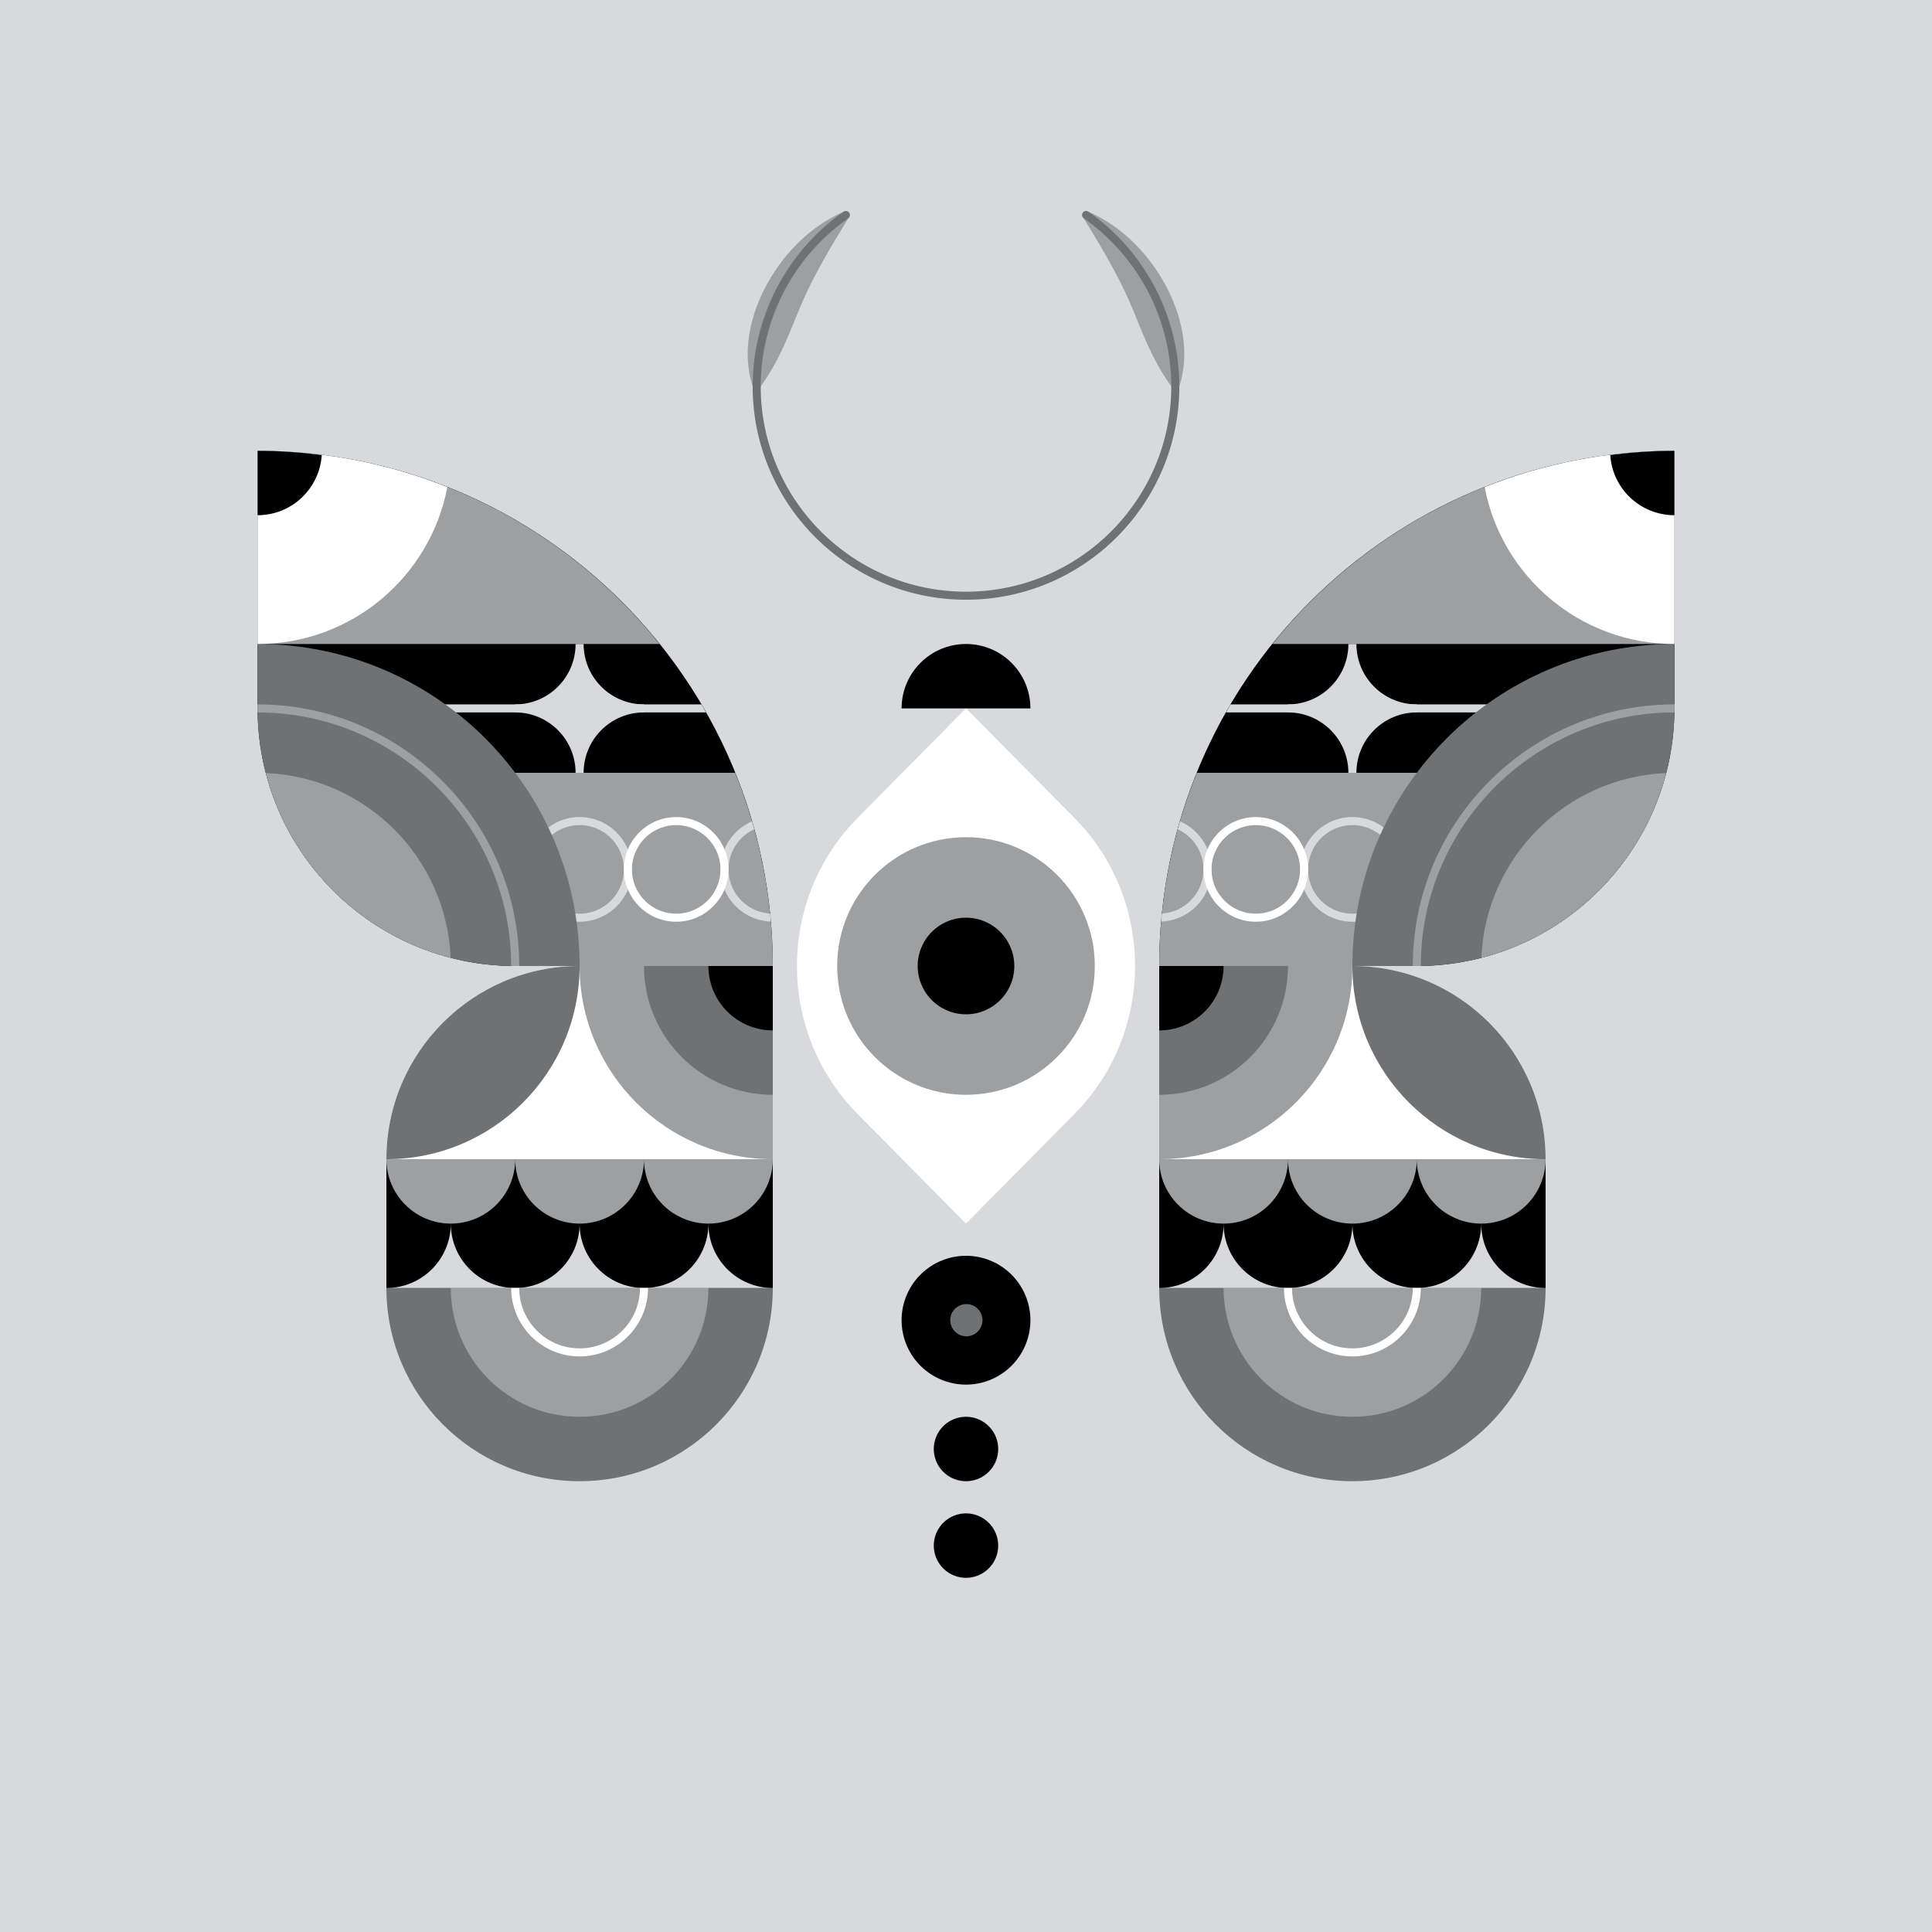 <svg xmlns="http://www.w3.org/2000/svg" width="240" height="240" fill="none"><rect width="100%" height="100%" fill="#333333" stroke="none"/><g clip-path="url(#a)"><path fill="#D8D9DD" d="M0 0h240v240H0z"/><path fill="#000" d="M144 120h32c17.67 0 32-14.33 32-32V56c-35.35 0-64 28.65-64 64Z"/><path fill="#9D9FA1" d="M148.67 96c-3 7.41-4.67 15.51-4.67 24h32V96h-27.33Z"/><path fill="#D8D9DD" d="M152.3 88.5h55.69c0-.17.01-.33.01-.5v-.5h-55.13c-.2.33-.39.67-.57 1Zm15.7 26c-3.58 0-6.5-2.92-6.5-6.5s2.92-6.5 6.5-6.5 6.5 2.92 6.5 6.5-2.92 6.5-6.5 6.5Zm0-12a5.51 5.51 0 0 0-5.5 5.5c0 3.03 2.47 5.5 5.5 5.5s5.5-2.47 5.5-5.5-2.47-5.5-5.5-5.5Z"/><path fill="#fff" d="M168 120h-24v24c0 13.25 10.75 24 24 24s24-10.75 24-24-10.75-24-24-24Z"/><path fill="#707173" d="M168 184c13.25 0 24-10.75 24-24h-48c0 13.25 10.75 24 24 24Zm40-96v-8c-22.09 0-40 17.91-40 40h8c17.67 0 32-14.33 32-32Z"/><path fill="#9D9FA1" d="M168 120h-24v24c13.25 0 24-10.75 24-24Z"/><path fill="#000" d="M192 144h-48v16h48v-16Z"/><path fill="#707173" d="M168 120c0 13.25 10.75 24 24 24 0-13.25-10.75-24-24-24Z"/><path fill="#9D9FA1" d="M168 152c4.42 0 8-3.58 8-8h-16c0 4.42 3.58 8 8 8Zm-16 0c4.42 0 8-3.58 8-8h-16c0 4.42 3.58 8 8 8Zm32 0c4.42 0 8-3.58 8-8h-16c0 4.42 3.58 8 8 8Z"/><path fill="#707173" d="M144 136c8.84 0 16-7.16 16-16h-16v16Z"/><path fill="#000" d="M144 128c4.42 0 8-3.58 8-8h-8v8Z"/><path fill="#9D9FA1" d="M158.06 80H208V56c-20.21 0-38.21 9.37-49.94 24Z"/><path fill="#fff" d="M184.43 60.51C186.54 71.61 196.29 80 208 80V56c-8.33 0-16.27 1.61-23.57 4.51Z"/><path fill="#9D9FA1" d="M176.5 119.99c0-17.36 14.13-31.48 31.49-31.49 0-.17.01-.33.01-.5v-.5c-17.92 0-32.5 14.58-32.5 32.5h.5c.17 0 .33-.01.5-.01Z"/><path fill="#9D9FA1" d="M206.98 96.03c-12.45.52-22.44 10.51-22.96 22.96 11.22-2.9 20.06-11.73 22.96-22.96ZM152 160c0 8.84 7.16 16 16 16s16-7.16 16-16h-32Z"/><path fill="#D8D9DD" d="M168 96c0-4.42-3.58-8-8-8 4.42 0 8-3.58 8-8 0 4.42 3.58 8 8 8-4.42 0-8 3.58-8 8Z"/><path fill="#D8D9DD" d="M168.5 96h-1c0-4.14-3.36-7.5-7.5-7.5v-1c4.14 0 7.5-3.36 7.5-7.5h1c0 4.14 3.36 7.5 7.5 7.5v1c-4.14 0-7.5 3.36-7.5 7.5Zm-5.63-8c2.38.86 4.27 2.75 5.13 5.13a8.565 8.565 0 0 1 5.13-5.13 8.565 8.565 0 0 1-5.13-5.13 8.565 8.565 0 0 1-5.13 5.13Zm-16.29 14.04c-.09.32-.18.65-.27.98 1.88.88 3.19 2.78 3.19 4.98 0 2.92-2.29 5.31-5.16 5.48l-.09 1a6.501 6.501 0 0 0 6.25-6.49c0-2.67-1.62-4.96-3.92-5.96v.01Z"/><path fill="#fff" d="M156 114.5c-3.58 0-6.5-2.92-6.5-6.5s2.92-6.5 6.5-6.5 6.5 2.92 6.5 6.5-2.92 6.5-6.5 6.5Zm0-12a5.51 5.51 0 0 0-5.5 5.5c0 3.03 2.47 5.5 5.5 5.5s5.5-2.47 5.5-5.5-2.47-5.5-5.5-5.5Z"/><path fill="#000" d="M200.03 56.52C200.3 60.7 203.76 64 208 64v-8c-2.7 0-5.36.19-7.97.52Z"/><path fill="#D8D9DD" d="M168 152c0 4.42-3.58 8-8 8h16c-4.42 0-8-3.58-8-8Zm-16 0c0 4.42-3.58 8-8 8h16c-4.42 0-8-3.58-8-8Zm32 0c0 4.42-3.58 8-8 8h16c-4.42 0-8-3.58-8-8Z"/><path fill="#fff" d="M168 168.5c-4.69 0-8.5-3.81-8.5-8.5h1c0 4.14 3.36 7.5 7.5 7.5 4.14 0 7.5-3.36 7.5-7.5h1c0 4.69-3.81 8.5-8.5 8.5Z"/><path fill="#000" d="M96 120H64c-17.67 0-32-14.33-32-32V56c35.35 0 64 28.65 64 64Z"/><path fill="#9D9FA1" d="M91.33 96c3 7.41 4.67 15.51 4.67 24H64V96h27.33Z"/><path fill="#D8D9DD" d="M87.7 88.5H32.01c0-.17-.01-.33-.01-.5v-.5h55.13c.2.33.39.67.57 1Zm-15.7 26c-3.58 0-6.5-2.92-6.5-6.5s2.92-6.5 6.5-6.5 6.5 2.92 6.5 6.5-2.92 6.5-6.5 6.5Zm0-12a5.51 5.51 0 0 0-5.5 5.5c0 3.03 2.47 5.5 5.5 5.5s5.5-2.47 5.5-5.5-2.47-5.5-5.5-5.5Z"/><path fill="#fff" d="M72 120h24v24c0 13.25-10.75 24-24 24s-24-10.75-24-24 10.75-24 24-24Z"/><path fill="#707173" d="M72 184c-13.25 0-24-10.75-24-24h48c0 13.25-10.75 24-24 24ZM32 88v-8c22.09 0 40 17.91 40 40h-8c-17.67 0-32-14.33-32-32Z"/><path fill="#9D9FA1" d="M72 120h24v24c-13.25 0-24-10.75-24-24Z"/><path fill="#000" d="M48 160h48v-16H48v16Z"/><path fill="#707173" d="M72 120c0 13.25-10.75 24-24 24 0-13.25 10.75-24 24-24Z"/><path fill="#9D9FA1" d="M72 152c-4.42 0-8-3.58-8-8h16c0 4.42-3.58 8-8 8Zm16 0c-4.42 0-8-3.58-8-8h16c0 4.42-3.58 8-8 8Zm-32 0c-4.42 0-8-3.58-8-8h16c0 4.42-3.58 8-8 8Z"/><path fill="#707173" d="M96 136c-8.84 0-16-7.16-16-16h16v16Z"/><path fill="#000" d="M96 128c-4.42 0-8-3.58-8-8h8v8Z"/><path fill="#9D9FA1" d="M81.94 80H32V56c20.21 0 38.21 9.37 49.94 24Z"/><path fill="#fff" d="M55.57 60.51C53.46 71.61 43.71 80 32 80V56c8.33 0 16.27 1.61 23.57 4.51Z"/><path fill="#9D9FA1" d="M63.5 119.99c0-17.36-14.13-31.48-31.49-31.49 0-.17-.01-.33-.01-.5v-.5c17.92 0 32.5 14.58 32.5 32.5H64c-.17 0-.33-.01-.5-.01Z"/><path fill="#9D9FA1" d="M33.02 96.03c12.45.52 22.44 10.51 22.96 22.96-11.22-2.9-20.06-11.73-22.96-22.96ZM88 160c0 8.84-7.16 16-16 16s-16-7.16-16-16h32Z"/><path fill="#D8D9DD" d="M72 96c0-4.42 3.58-8 8-8-4.42 0-8-3.58-8-8 0 4.42-3.58 8-8 8 4.42 0 8 3.58 8 8Z"/><path fill="#D8D9DD" d="M72.5 96h-1c0-4.14-3.36-7.5-7.5-7.5v-1c4.14 0 7.5-3.36 7.5-7.5h1c0 4.14 3.36 7.5 7.5 7.5v1c-4.14 0-7.5 3.36-7.5 7.5Zm-5.63-8c2.38.86 4.27 2.75 5.13 5.13A8.565 8.565 0 0 1 77.13 88 8.565 8.565 0 0 1 72 82.87 8.565 8.565 0 0 1 66.87 88Zm26.55 14.04c.09.32.18.65.27.98-1.88.88-3.19 2.78-3.19 4.98 0 2.92 2.29 5.31 5.16 5.48l.09 1a6.501 6.501 0 0 1-6.25-6.49c0-2.67 1.62-4.96 3.92-5.96v.01Z"/><path fill="#fff" d="M84 114.5c-3.58 0-6.5-2.92-6.5-6.5s2.92-6.5 6.5-6.5 6.5 2.92 6.5 6.5-2.92 6.5-6.5 6.5Zm0-12a5.51 5.51 0 0 0-5.5 5.5c0 3.03 2.47 5.5 5.5 5.5s5.5-2.47 5.5-5.5-2.47-5.5-5.5-5.5Z"/><path fill="#000" d="M39.97 56.52C39.7 60.7 36.24 64 32 64v-8c2.7 0 5.36.19 7.97.52Z"/><path fill="#D8D9DD" d="M72 152c0 4.42 3.58 8 8 8H64c4.42 0 8-3.58 8-8Zm16 0c0 4.42 3.58 8 8 8H80c4.42 0 8-3.58 8-8Zm-32 0c0 4.42 3.58 8 8 8H48c4.42 0 8-3.58 8-8Z"/><path fill="#fff" d="M72 168.5c-4.69 0-8.5-3.81-8.5-8.5h1c0 4.14 3.36 7.5 7.5 7.5 4.14 0 7.5-3.36 7.5-7.5h1c0 4.69-3.81 8.5-8.5 8.5Z"/><path fill="#000" d="M120 80c-4.42 0-8 3.58-8 8h16c0-4.42-3.58-8-8-8Z"/><path fill="#fff" d="m120 152 13.47-13.62c10.04-10.15 10.04-26.62 0-36.77L120 87.99l-13.47 13.62c-10.04 10.15-10.04 26.62 0 36.77L120 152Z"/><path fill="#9D9FA1" d="M120 136c8.837 0 16-7.163 16-16s-7.163-16-16-16-16 7.163-16 16 7.163 16 16 16Z"/><path fill="#000" d="M120 126a6 6 0 1 0 0-12 6 6 0 0 0 0 12Zm0 46a8 8 0 1 0 0-16 8 8 0 0 0 0 16Z"/><path fill="#707173" d="M120 166a2 2 0 1 0 .001-3.999A2 2 0 0 0 120 166Z"/><path fill="#000" d="M120 184a4 4 0 1 0 0-8 4 4 0 0 0 0 8Z"/><path fill="#9D9FA1" d="M94.5 48c2.6-3.67 3.57-6.75 5.2-10.56 1.6-3.63 3.52-6.77 5.67-10.32l-.57-.82c-4.03 1.74-7.31 5.04-9.45 8.87-2.14 3.84-3.24 8.54-1.85 12.83h1Z"/><path fill="#000" d="M120 196a4 4 0 1 0 0-8 4 4 0 0 0 0 8Z"/><path fill="#9D9FA1" d="M145.5 48c-2.6-3.67-3.57-6.75-5.2-10.56-1.6-3.63-3.52-6.77-5.67-10.32l.57-.82c4.03 1.74 7.31 5.04 9.45 8.87 2.14 3.84 3.24 8.54 1.85 12.83h-1Z"/><path fill="#707173" d="M120 74.5c-14.61 0-26.5-11.89-26.5-26.5 0-8.62 4.22-16.73 11.29-21.7.22-.16.54-.1.7.12.16.23.1.54-.12.7A25.532 25.532 0 0 0 94.5 48c0 14.06 11.44 25.5 25.5 25.5s25.5-11.44 25.5-25.5c0-8.3-4.06-16.1-10.87-20.88a.499.499 0 0 1-.12-.7c.16-.23.47-.28.7-.12A26.546 26.546 0 0 1 146.5 48c0 14.61-11.89 26.5-26.5 26.5Z"/></g><defs><clipPath id="a"><path fill="#fff" d="M0 0h240v240H0z"/></clipPath></defs></svg>